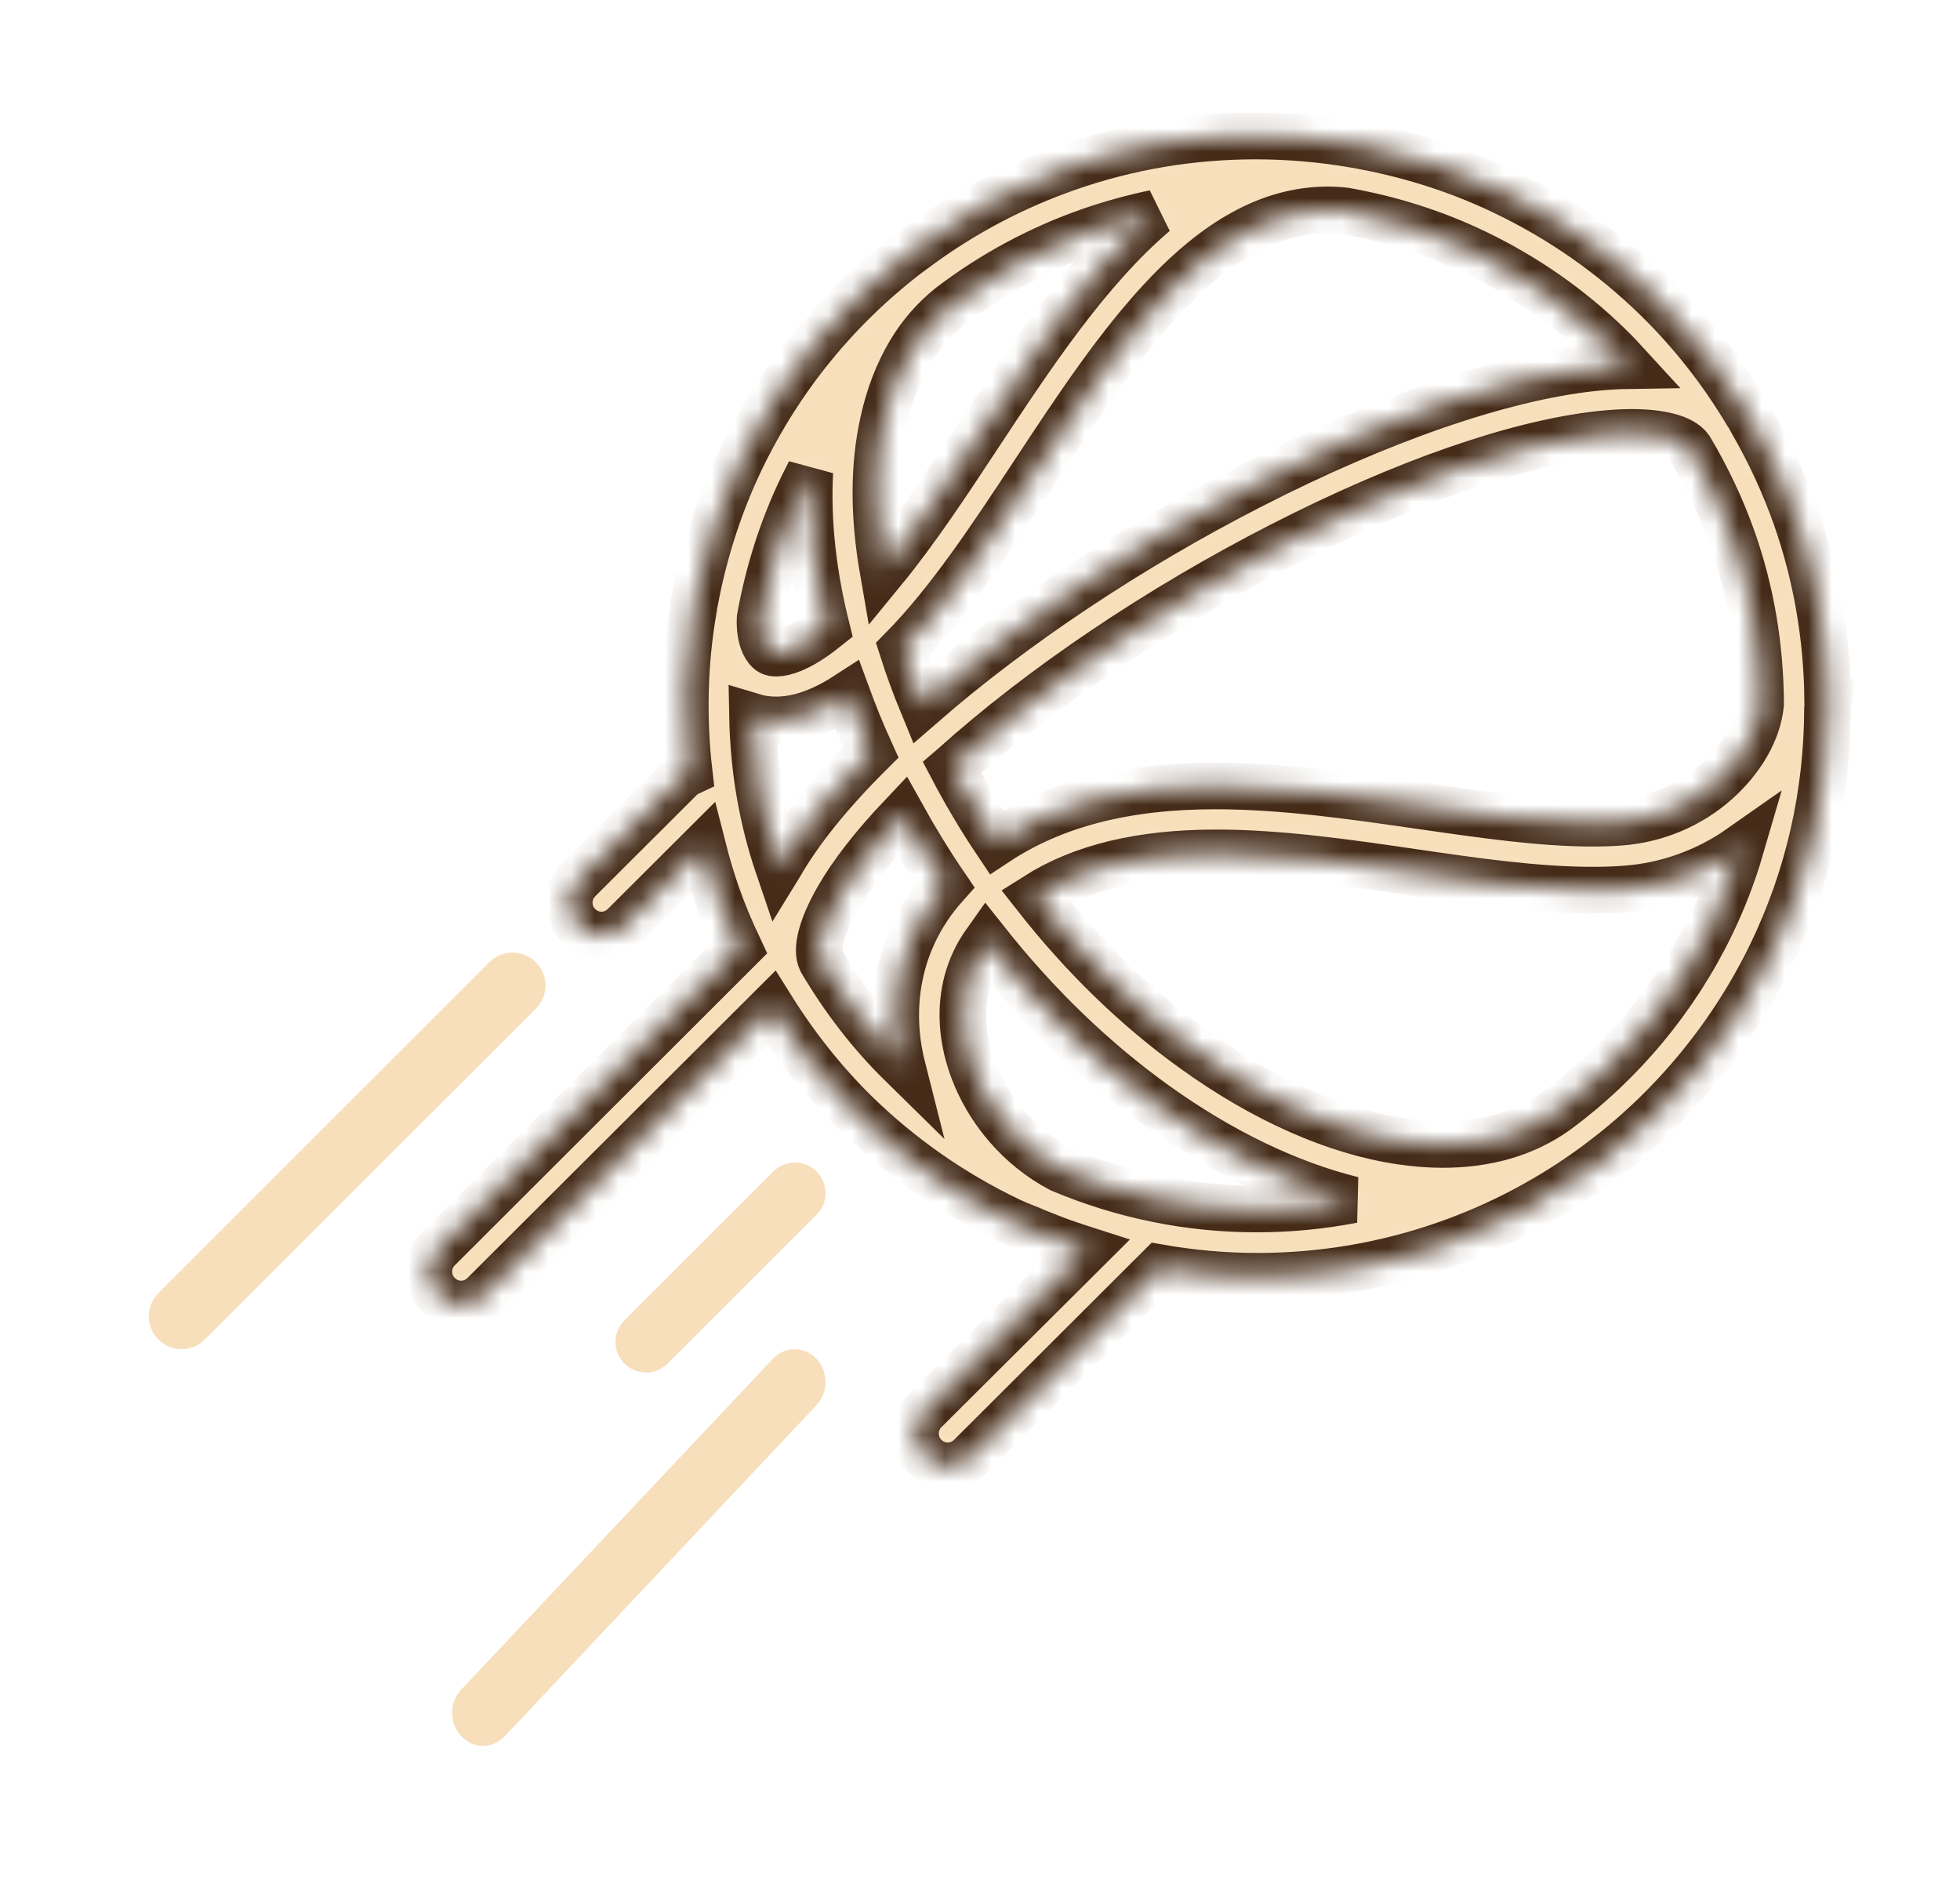 <svg width="84" height="81" viewBox="0 0 84 81" fill="none" xmlns="http://www.w3.org/2000/svg">
<mask id="path-1-inside-1_45_849" fill="white">
<path d="M78.33 29.945C78.295 27.248 77.838 24.641 76.978 22.186C76.493 20.803 75.862 19.427 75.1 18.106L74.933 17.801C74.92 17.774 74.899 17.753 74.878 17.725C73.797 15.906 72.48 14.233 70.99 12.78C69.091 10.927 66.9 9.392 64.474 8.23C62.651 7.351 60.676 6.701 58.59 6.293V6.28L58.25 6.21C58.209 6.203 58.167 6.203 58.125 6.203C58.105 6.203 58.084 6.203 58.063 6.197C56.677 5.955 55.235 5.83 53.807 5.83C51.049 5.83 48.339 6.286 45.753 7.192C43.473 7.988 41.317 9.122 39.356 10.56L39.349 10.553L39.078 10.761C39.065 10.775 39.051 10.789 39.03 10.796C35.911 13.161 33.471 16.142 31.766 19.662C30.886 21.494 30.227 23.472 29.818 25.561H29.797L29.735 25.9C29.728 25.941 29.728 25.976 29.728 26.017V26.066C29.319 28.396 29.264 30.768 29.534 33.106C29.402 33.168 29.271 33.251 29.16 33.362L24.8 37.712C24.259 38.251 24.259 39.13 24.8 39.669C25.07 39.939 25.424 40.077 25.777 40.077C26.131 40.077 26.484 39.939 26.755 39.669L30.116 36.315C30.29 36.999 30.484 37.67 30.719 38.341C30.99 39.116 31.316 39.89 31.676 40.651L18.784 53.528C18.243 54.068 18.243 54.946 18.784 55.485C19.054 55.755 19.408 55.894 19.761 55.894C20.115 55.894 20.468 55.755 20.738 55.485L33.062 43.189C34.109 44.863 35.329 46.398 36.708 47.747C38.614 49.6 40.804 51.135 43.223 52.297C43.466 52.415 43.709 52.512 43.951 52.608C44.076 52.657 44.201 52.705 44.325 52.761C44.332 52.767 44.367 52.781 44.395 52.802C44.443 52.83 44.499 52.857 44.547 52.885L44.859 53.03L44.88 52.989C45.434 53.21 45.996 53.397 46.557 53.577L39.64 60.465C39.099 61.004 39.099 61.883 39.64 62.422C39.91 62.692 40.264 62.83 40.617 62.83C40.971 62.83 41.324 62.692 41.594 62.422L49.697 54.337C51.076 54.58 52.483 54.704 53.897 54.704C56.642 54.704 59.352 54.248 61.944 53.342C64.266 52.532 66.45 51.377 68.432 49.911C68.439 49.904 68.453 49.898 68.467 49.891L68.758 49.676L68.751 49.669C71.787 47.352 74.261 44.316 75.925 40.872C77.505 37.594 78.309 34.067 78.323 30.381C78.33 30.34 78.337 30.319 78.337 30.298L78.378 29.952L78.33 29.945ZM32.251 30.713C32.57 30.81 32.91 30.858 33.263 30.858C33.582 30.858 33.922 30.817 34.261 30.734C34.906 30.575 35.592 30.264 36.306 29.8C36.59 30.575 36.916 31.384 37.311 32.255C35.571 33.984 34.261 35.609 33.422 37.076C33.402 37.11 33.388 37.138 33.367 37.172C32.667 35.118 32.293 32.947 32.251 30.713ZM41.761 41.211C41.892 40.928 42.066 40.637 42.267 40.354C44.443 43.099 46.876 45.444 49.503 47.332C52.303 49.344 55.2 50.741 57.973 51.426C56.614 51.689 55.235 51.82 53.856 51.82C50.965 51.82 48.138 51.246 45.448 50.112C44.596 49.662 43.785 49.019 43.133 48.252C42.253 47.221 41.657 46.018 41.4 44.78C41.137 43.514 41.262 42.283 41.761 41.211ZM68.245 15.768C64.343 16.19 59.144 17.988 53.613 20.823C48.422 23.479 43.445 26.799 39.543 30.194C39.224 29.42 38.933 28.625 38.676 27.822C40.673 25.796 42.516 23.002 44.298 20.298C47.957 14.745 51.749 9.004 56.898 8.997C57.141 8.997 57.391 9.011 57.64 9.039C59.602 9.385 61.487 9.986 63.227 10.823C65.362 11.847 67.295 13.195 68.973 14.834C69.236 15.09 69.499 15.367 69.777 15.671C69.291 15.678 68.772 15.713 68.245 15.768ZM52.123 36.557C54.847 36.557 57.723 36.972 60.51 37.38C63.255 37.781 65.854 38.154 68.252 38.154C68.737 38.154 69.201 38.141 69.638 38.106C71.419 37.982 73.145 37.359 74.601 36.336C74.268 37.477 73.845 38.576 73.339 39.621C71.808 42.788 69.506 45.561 66.678 47.636C65.355 48.577 63.726 49.054 61.827 49.054C61.251 49.054 60.648 49.005 60.038 48.915C57.231 48.501 54.168 47.145 51.18 44.994C48.713 43.224 46.432 41.011 44.395 38.417C46.363 37.166 48.9 36.557 52.123 36.557ZM73.554 33.514C72.418 34.524 70.955 35.132 69.43 35.243C69.056 35.271 68.661 35.284 68.245 35.284C66.048 35.284 63.559 34.925 60.926 34.544C58.014 34.123 55.006 33.687 52.081 33.687C48.242 33.687 45.171 34.475 42.71 36.1C42.01 35.056 41.373 33.977 40.804 32.892L40.853 32.85C44.644 29.441 49.642 26.073 54.923 23.369C60.156 20.692 64.994 19.005 68.55 18.617C69.049 18.562 69.52 18.534 69.943 18.534C70.532 18.534 71.045 18.59 71.461 18.693C71.932 18.811 72.258 18.991 72.424 19.226C73.166 20.471 73.79 21.792 74.261 23.133C75.044 25.36 75.447 27.739 75.453 30.194C75.336 31.342 74.642 32.546 73.554 33.514ZM37.858 18.078C38.101 16.971 38.489 15.969 38.995 15.118C39.453 14.343 40.035 13.679 40.714 13.133C42.537 11.743 44.554 10.657 46.71 9.903C47.611 9.592 48.539 9.336 49.482 9.136C46.592 11.605 44.214 15.215 41.899 18.721C40.583 20.72 39.224 22.774 37.845 24.454C37.436 22.103 37.436 19.966 37.858 18.078ZM35.911 38.5C36.521 37.435 37.45 36.246 38.663 34.966C39.224 35.976 39.841 36.986 40.506 37.961C39.945 38.59 39.494 39.275 39.155 40.001C38.392 41.64 38.191 43.493 38.579 45.361C38.593 45.444 38.614 45.527 38.635 45.61C37.311 44.309 36.16 42.816 35.197 41.177C34.961 40.686 35.211 39.724 35.911 38.5ZM35.419 26.909C34.712 27.477 34.081 27.836 33.582 27.954C33.464 27.981 33.36 27.995 33.27 27.995C33.173 27.995 33.09 27.981 33.028 27.947C32.93 27.898 32.833 27.774 32.75 27.608C32.618 27.317 32.556 26.93 32.577 26.501C32.93 24.523 33.533 22.642 34.365 20.907C34.476 20.678 34.587 20.457 34.705 20.229C34.594 22.338 34.837 24.572 35.419 26.909Z"/>
</mask>
<path d="M78.33 29.945C78.295 27.248 77.838 24.641 76.978 22.186C76.493 20.803 75.862 19.427 75.1 18.106L74.933 17.801C74.92 17.774 74.899 17.753 74.878 17.725C73.797 15.906 72.48 14.233 70.99 12.78C69.091 10.927 66.9 9.392 64.474 8.23C62.651 7.351 60.676 6.701 58.59 6.293V6.28L58.25 6.21C58.209 6.203 58.167 6.203 58.125 6.203C58.105 6.203 58.084 6.203 58.063 6.197C56.677 5.955 55.235 5.83 53.807 5.83C51.049 5.83 48.339 6.286 45.753 7.192C43.473 7.988 41.317 9.122 39.356 10.56L39.349 10.553L39.078 10.761C39.065 10.775 39.051 10.789 39.03 10.796C35.911 13.161 33.471 16.142 31.766 19.662C30.886 21.494 30.227 23.472 29.818 25.561H29.797L29.735 25.9C29.728 25.941 29.728 25.976 29.728 26.017V26.066C29.319 28.396 29.264 30.768 29.534 33.106C29.402 33.168 29.271 33.251 29.16 33.362L24.8 37.712C24.259 38.251 24.259 39.13 24.8 39.669C25.07 39.939 25.424 40.077 25.777 40.077C26.131 40.077 26.484 39.939 26.755 39.669L30.116 36.315C30.29 36.999 30.484 37.67 30.719 38.341C30.99 39.116 31.316 39.89 31.676 40.651L18.784 53.528C18.243 54.068 18.243 54.946 18.784 55.485C19.054 55.755 19.408 55.894 19.761 55.894C20.115 55.894 20.468 55.755 20.738 55.485L33.062 43.189C34.109 44.863 35.329 46.398 36.708 47.747C38.614 49.6 40.804 51.135 43.223 52.297C43.466 52.415 43.709 52.512 43.951 52.608C44.076 52.657 44.201 52.705 44.325 52.761C44.332 52.767 44.367 52.781 44.395 52.802C44.443 52.83 44.499 52.857 44.547 52.885L44.859 53.03L44.88 52.989C45.434 53.21 45.996 53.397 46.557 53.577L39.64 60.465C39.099 61.004 39.099 61.883 39.64 62.422C39.91 62.692 40.264 62.83 40.617 62.83C40.971 62.83 41.324 62.692 41.594 62.422L49.697 54.337C51.076 54.58 52.483 54.704 53.897 54.704C56.642 54.704 59.352 54.248 61.944 53.342C64.266 52.532 66.45 51.377 68.432 49.911C68.439 49.904 68.453 49.898 68.467 49.891L68.758 49.676L68.751 49.669C71.787 47.352 74.261 44.316 75.925 40.872C77.505 37.594 78.309 34.067 78.323 30.381C78.33 30.34 78.337 30.319 78.337 30.298L78.378 29.952L78.33 29.945ZM32.251 30.713C32.57 30.81 32.91 30.858 33.263 30.858C33.582 30.858 33.922 30.817 34.261 30.734C34.906 30.575 35.592 30.264 36.306 29.8C36.59 30.575 36.916 31.384 37.311 32.255C35.571 33.984 34.261 35.609 33.422 37.076C33.402 37.11 33.388 37.138 33.367 37.172C32.667 35.118 32.293 32.947 32.251 30.713ZM41.761 41.211C41.892 40.928 42.066 40.637 42.267 40.354C44.443 43.099 46.876 45.444 49.503 47.332C52.303 49.344 55.2 50.741 57.973 51.426C56.614 51.689 55.235 51.82 53.856 51.82C50.965 51.82 48.138 51.246 45.448 50.112C44.596 49.662 43.785 49.019 43.133 48.252C42.253 47.221 41.657 46.018 41.4 44.78C41.137 43.514 41.262 42.283 41.761 41.211ZM68.245 15.768C64.343 16.19 59.144 17.988 53.613 20.823C48.422 23.479 43.445 26.799 39.543 30.194C39.224 29.42 38.933 28.625 38.676 27.822C40.673 25.796 42.516 23.002 44.298 20.298C47.957 14.745 51.749 9.004 56.898 8.997C57.141 8.997 57.391 9.011 57.64 9.039C59.602 9.385 61.487 9.986 63.227 10.823C65.362 11.847 67.295 13.195 68.973 14.834C69.236 15.09 69.499 15.367 69.777 15.671C69.291 15.678 68.772 15.713 68.245 15.768ZM52.123 36.557C54.847 36.557 57.723 36.972 60.51 37.38C63.255 37.781 65.854 38.154 68.252 38.154C68.737 38.154 69.201 38.141 69.638 38.106C71.419 37.982 73.145 37.359 74.601 36.336C74.268 37.477 73.845 38.576 73.339 39.621C71.808 42.788 69.506 45.561 66.678 47.636C65.355 48.577 63.726 49.054 61.827 49.054C61.251 49.054 60.648 49.005 60.038 48.915C57.231 48.501 54.168 47.145 51.18 44.994C48.713 43.224 46.432 41.011 44.395 38.417C46.363 37.166 48.9 36.557 52.123 36.557ZM73.554 33.514C72.418 34.524 70.955 35.132 69.43 35.243C69.056 35.271 68.661 35.284 68.245 35.284C66.048 35.284 63.559 34.925 60.926 34.544C58.014 34.123 55.006 33.687 52.081 33.687C48.242 33.687 45.171 34.475 42.71 36.1C42.01 35.056 41.373 33.977 40.804 32.892L40.853 32.85C44.644 29.441 49.642 26.073 54.923 23.369C60.156 20.692 64.994 19.005 68.55 18.617C69.049 18.562 69.52 18.534 69.943 18.534C70.532 18.534 71.045 18.59 71.461 18.693C71.932 18.811 72.258 18.991 72.424 19.226C73.166 20.471 73.79 21.792 74.261 23.133C75.044 25.36 75.447 27.739 75.453 30.194C75.336 31.342 74.642 32.546 73.554 33.514ZM37.858 18.078C38.101 16.971 38.489 15.969 38.995 15.118C39.453 14.343 40.035 13.679 40.714 13.133C42.537 11.743 44.554 10.657 46.71 9.903C47.611 9.592 48.539 9.336 49.482 9.136C46.592 11.605 44.214 15.215 41.899 18.721C40.583 20.72 39.224 22.774 37.845 24.454C37.436 22.103 37.436 19.966 37.858 18.078ZM35.911 38.5C36.521 37.435 37.45 36.246 38.663 34.966C39.224 35.976 39.841 36.986 40.506 37.961C39.945 38.59 39.494 39.275 39.155 40.001C38.392 41.64 38.191 43.493 38.579 45.361C38.593 45.444 38.614 45.527 38.635 45.61C37.311 44.309 36.16 42.816 35.197 41.177C34.961 40.686 35.211 39.724 35.911 38.5ZM35.419 26.909C34.712 27.477 34.081 27.836 33.582 27.954C33.464 27.981 33.36 27.995 33.27 27.995C33.173 27.995 33.09 27.981 33.028 27.947C32.93 27.898 32.833 27.774 32.75 27.608C32.618 27.317 32.556 26.93 32.577 26.501C32.93 24.523 33.533 22.642 34.365 20.907C34.476 20.678 34.587 20.457 34.705 20.229C34.594 22.338 34.837 24.572 35.419 26.909Z" fill="#F7DFBB" stroke="#452C19" stroke-width="2" mask="url(#path-1-inside-1_45_849)"/>
<path d="M28.615 58.444L34.995 52.066C35.506 51.555 35.506 50.724 34.995 50.213C34.484 49.702 33.652 49.702 33.142 50.213L26.762 56.591C26.251 57.101 26.251 57.933 26.762 58.444C27.017 58.699 27.351 58.83 27.685 58.83C28.019 58.83 28.36 58.699 28.615 58.444Z" fill="#F7DFBB"/>
<path d="M33.12 58.246L19.766 72.421C19.249 72.97 19.249 73.865 19.766 74.414C20.025 74.689 20.363 74.83 20.702 74.83C21.04 74.83 21.378 74.689 21.637 74.414L34.99 60.232C35.508 59.683 35.508 58.788 34.99 58.239C34.473 57.689 33.637 57.696 33.12 58.246Z" fill="#F7DFBB"/>
<path d="M22.966 41.242C22.416 40.693 21.521 40.693 20.971 41.242L6.791 55.421C6.241 55.971 6.241 56.865 6.791 57.414C7.066 57.689 7.425 57.83 7.784 57.83C8.144 57.83 8.503 57.689 8.778 57.414L22.966 43.235C23.516 42.686 23.516 41.791 22.966 41.242Z" fill="#F7DFBB"/>
</svg>
